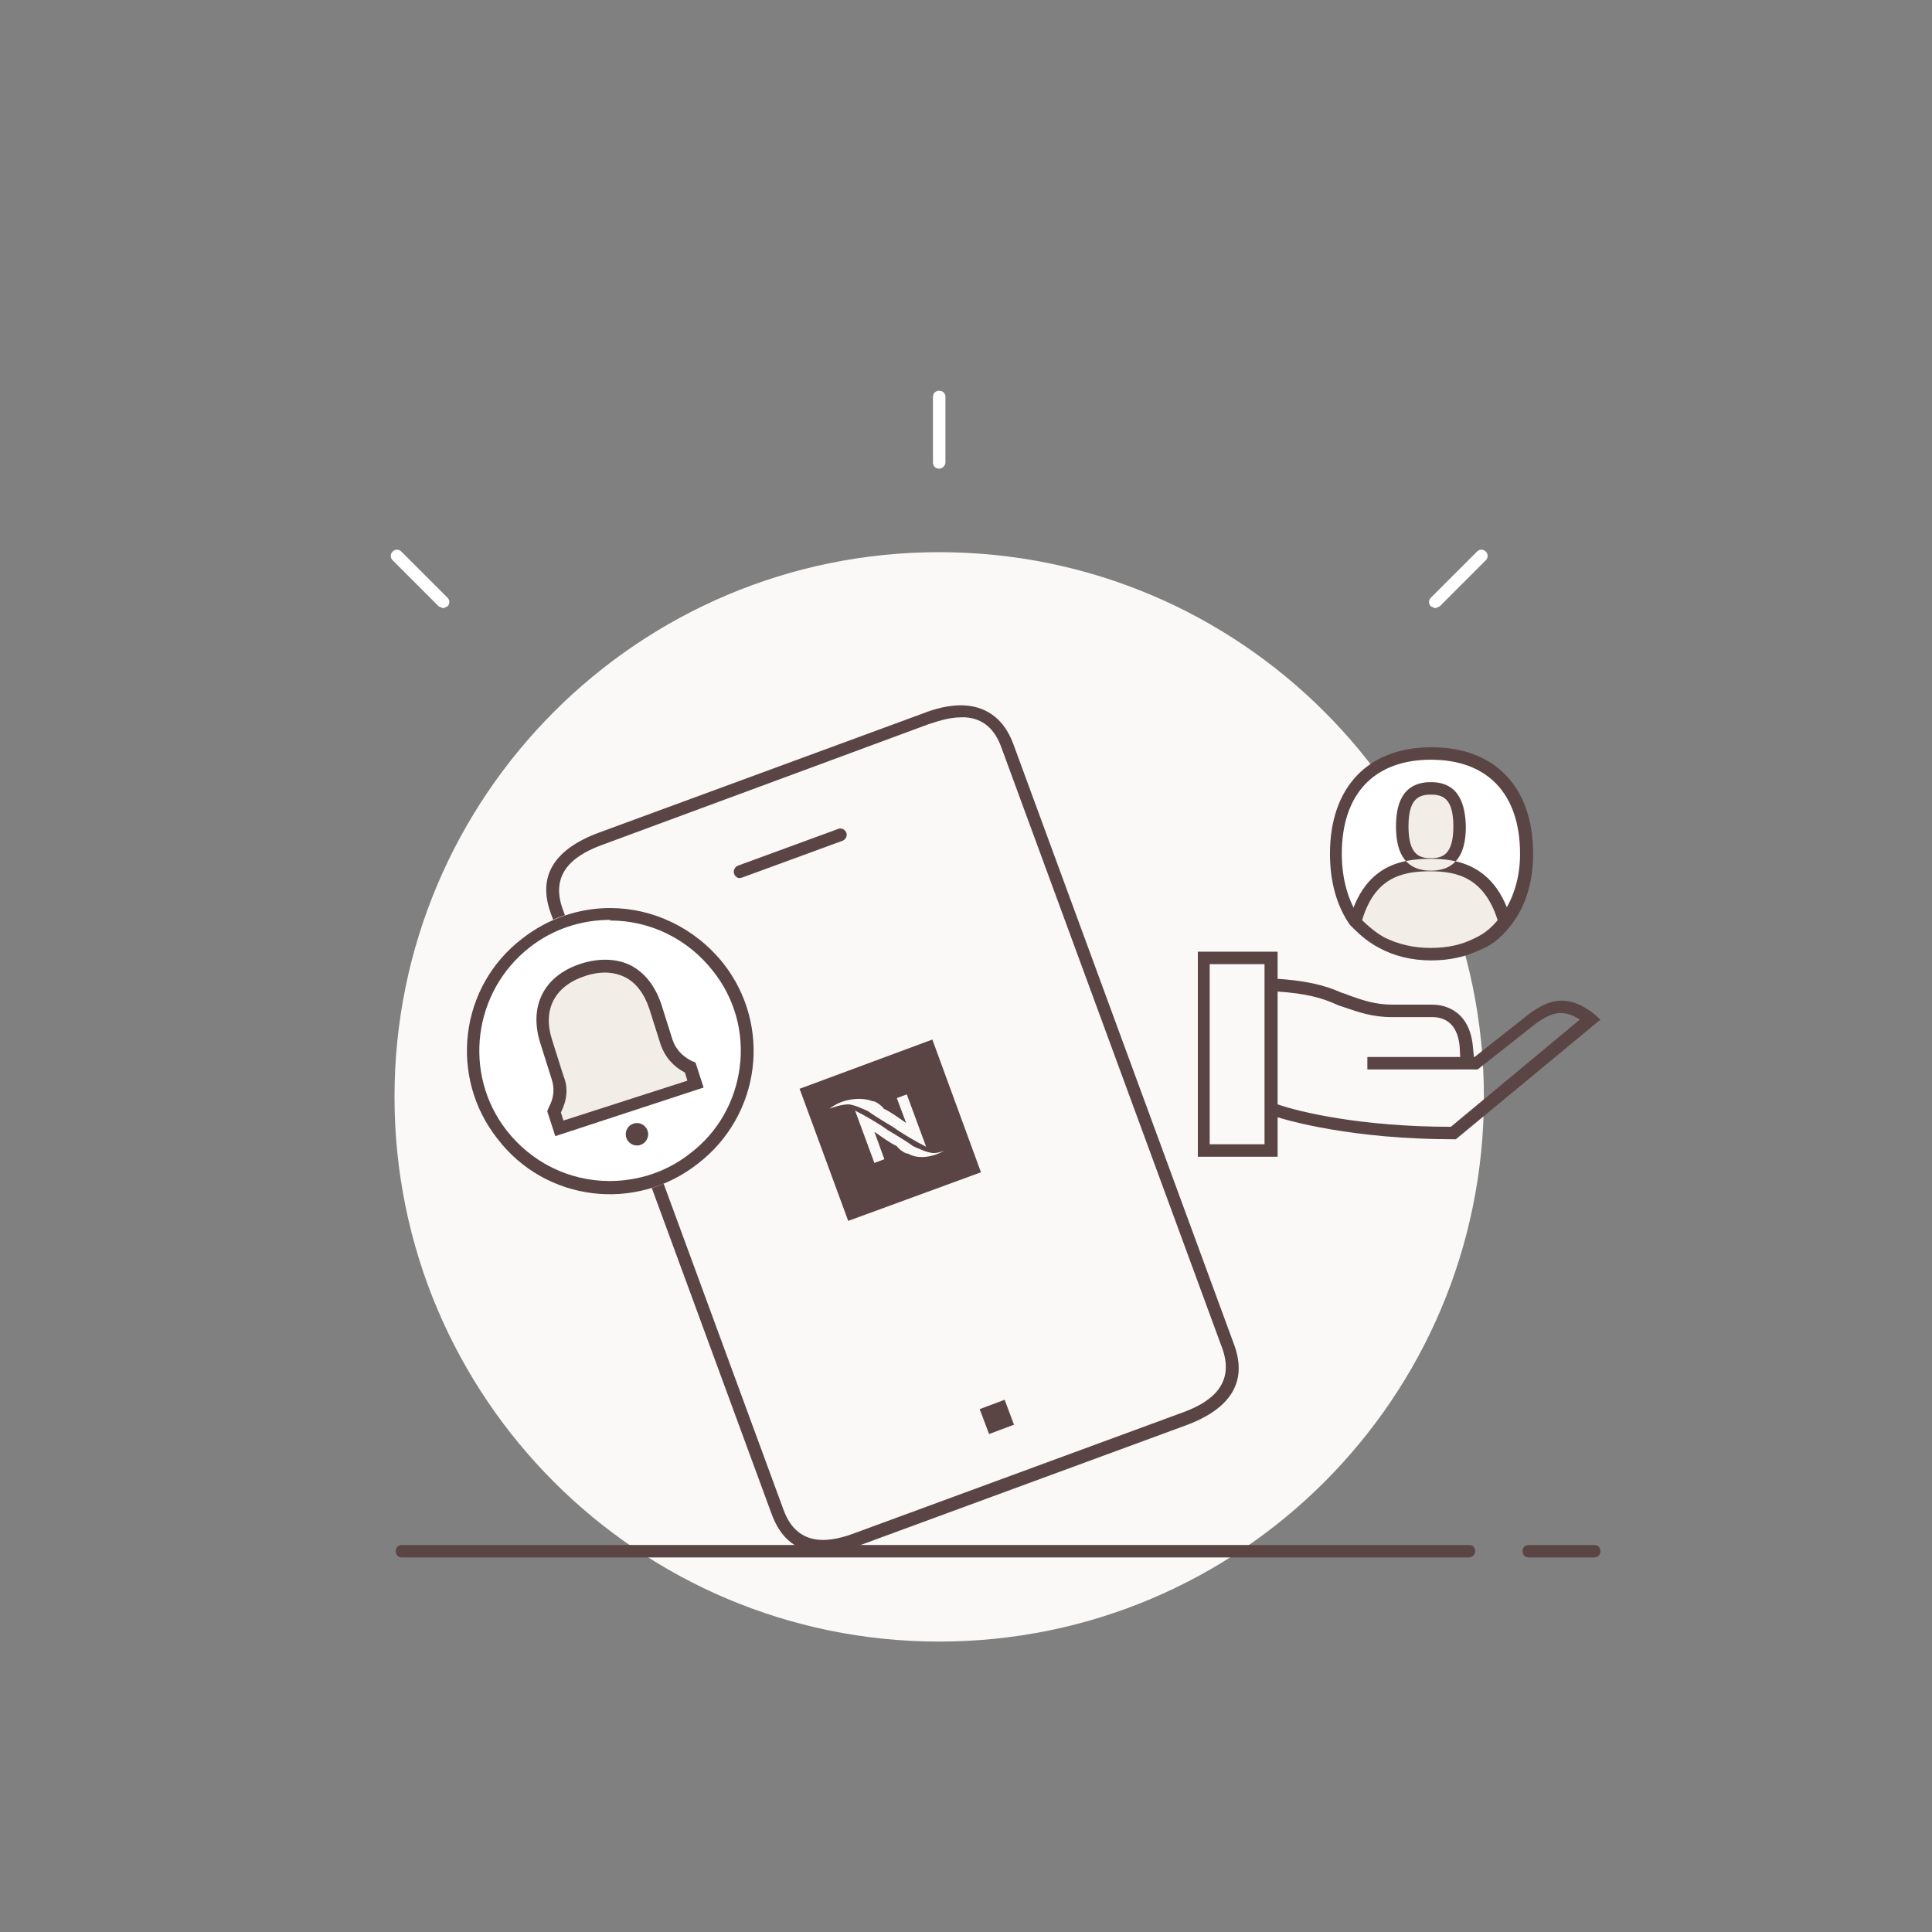 <svg width="186" height="186" viewBox="0 0 186 186" fill="none" xmlns="http://www.w3.org/2000/svg">
<rect x="0" y="0" width="186" height="186" fill="#808080" stroke="none"/>
<g id="svg 2">
<path id="Vector" d="M90.421 158.04C119.382 158.04 142.86 134.562 142.86 105.6C142.86 76.638 119.382 53.16 90.421 53.16C61.459 53.16 37.98 76.638 37.98 105.6C37.98 134.562 61.459 158.04 90.421 158.04Z" fill="#FAF9F8"/>
<path id="Vector_2" d="M141.42 149.94H38.7C38.34 149.94 38.1 149.7 38.1 149.34C38.1 148.98 38.34 148.74 38.7 148.74H141.42C141.78 148.74 142.02 148.98 142.02 149.34C142.02 149.7 141.72 149.94 141.42 149.94ZM153.48 149.94H147.18C146.82 149.94 146.58 149.7 146.58 149.34C146.58 148.98 146.82 148.74 147.18 148.74H153.48C153.84 148.74 154.08 148.98 154.08 149.34C154.08 149.7 153.84 149.94 153.48 149.94ZM71.22 84.54C70.98 84.54 70.74 84.36 70.68 84.12C70.56 83.82 70.74 83.46 71.04 83.34L80.7 79.8C81 79.68 81.36 79.86 81.48 80.16C81.6 80.46 81.42 80.82 81.12 80.94L71.46 84.48L71.22 84.54ZM94.32 135.66L96.72 134.76L97.62 137.16L95.22 138.06L94.32 135.66ZM79.86 106.74C81.12 105.72 82.98 105.6 84 106.02C84.24 105.96 84.96 106.5 85.08 106.74C85.74 107.04 86.46 107.58 87.24 108.12L86.34 105.72L87.3 105.36L89.16 110.4C88.2 109.92 86.76 109.08 86.04 108.54C86.04 108.54 84.3 107.52 83.58 106.98C82.92 106.68 82.26 106.38 81.72 106.32C81.06 106.32 80.34 106.56 79.86 106.74ZM91.56 110.34C90.3 111.36 88.5 111.72 87.42 111.06C87.18 111.12 86.46 110.58 86.34 110.34C85.68 110.04 84.96 109.5 84.18 108.96L85.14 111.6L84.18 111.96L82.32 106.92C83.28 107.4 84.72 108.24 85.44 108.78C85.44 108.78 87.18 109.8 87.9 110.34C88.56 110.64 89.22 110.94 89.76 111C90.3 111.06 91.2 110.76 91.56 110.34ZM81.66 117.54L94.44 112.86L89.76 100.08L76.98 104.82L81.66 117.54Z" fill="#5B4544"/>
<path id="Vector_3" d="M79.2 149.46C76.8 149.46 75.18 148.2 74.28 145.74L53.04 87.96C51.72 84.42 53.28 81.78 57.66 80.16L88.98 68.64C89.76 68.34 91.32 67.8 93 67.92C95.16 68.1 96.72 69.36 97.56 71.64L118.8 129.42C120.12 132.96 118.56 135.6 114.18 137.22L82.86 148.74C81.48 149.22 80.28 149.46 79.2 149.46ZM92.52 69.06C91.26 69.06 90 69.54 89.4 69.72L58.08 81.3C55.74 82.14 52.8 83.76 54.18 87.54L75.42 145.32C76.8 149.16 80.1 148.44 82.44 147.54L113.76 136.02C116.1 135.18 119.04 133.56 117.66 129.78L96.42 72C95.76 70.14 94.62 69.18 92.94 69.06H92.52Z" fill="#5B4544"/>
<path id="Vector_4" d="M67.14 112.08C61.08 116.76 52.56 115.68 47.82 109.68C43.08 103.68 44.22 95.1 50.22 90.36C56.22 85.62 64.8 86.76 69.54 92.76C74.28 98.76 73.2 107.34 67.14 112.08Z" fill="white"/>
<path id="Vector_5" d="M58.74 87.42V88.62C62.64 88.62 66.24 90.42 68.64 93.48C70.74 96.12 71.64 99.42 71.22 102.72C70.8 106.02 69.12 109.02 66.42 111.06C64.2 112.8 61.5 113.7 58.68 113.7C54.78 113.7 51.18 111.9 48.78 108.84C44.52 103.38 45.54 95.46 51 91.2C53.22 89.46 55.92 88.56 58.74 88.56V87.42ZM58.74 87.42C55.8 87.42 52.8 88.38 50.28 90.36C44.22 94.98 43.2 103.68 47.88 109.62C52.5 115.68 61.2 116.76 67.2 112.02C73.26 107.34 74.34 98.7 69.6 92.7C66.84 89.28 62.82 87.42 58.74 87.42Z" fill="#5B4544"/>
<path id="Vector_6" d="M64.26 100.32L63.18 96.9C62.1 93.6 59.52 92.28 56.22 93.36C52.92 94.44 51.6 97.02 52.68 100.32L53.76 103.74C54.12 104.76 54 105.84 53.46 106.86L53.4 107.04L53.88 108.6L66.96 104.34L66.48 102.78L66.3 102.72C65.28 102.18 64.56 101.4 64.26 100.32Z" fill="#F2EDE7"/>
<path id="Vector_7" d="M53.46 109.38L52.68 106.98L52.86 106.56C53.34 105.66 53.4 104.76 53.1 103.86L52.02 100.44C50.88 96.84 52.38 93.9 55.98 92.76C57.72 92.22 59.4 92.28 60.72 92.94C62.1 93.66 63.06 94.92 63.66 96.66L64.74 100.08C65.04 100.98 65.64 101.64 66.54 102.12L66.96 102.3L67.74 104.7L53.46 109.38ZM54 107.1L54.24 107.88L66.18 104.04L65.94 103.26C64.8 102.66 64.02 101.76 63.6 100.56L62.52 97.14C62.04 95.7 61.26 94.62 60.18 94.08C59.1 93.54 57.78 93.48 56.34 93.96C53.4 94.92 52.2 97.2 53.16 100.14L54.24 103.56C54.72 104.7 54.6 105.9 54 107.1Z" fill="#5B4544"/>
<path id="Vector_8" d="M61.32 110.28C61.917 110.28 62.4 109.797 62.4 109.2C62.4 108.604 61.917 108.12 61.32 108.12C60.724 108.12 60.24 108.604 60.24 109.2C60.24 109.797 60.724 110.28 61.32 110.28Z" fill="#5B4544"/>
<path id="Vector_9" d="M140.16 109.68H139.92C130.38 109.68 123.9 107.94 122.16 107.28L121.8 107.16V94.14L122.46 94.2C125.76 94.38 127.56 94.86 129.18 95.58C129.42 95.64 129.72 95.76 130.02 95.88C131.22 96.3 132.42 96.72 134.04 96.72H137.94C138.72 96.72 141.36 97.02 141.78 100.56L141.9 101.76H141.96L147.36 97.5C148.62 96.66 150.6 95.28 153.54 97.68L154.08 98.16L140.16 109.68ZM123 106.32C125.04 107.04 131.04 108.48 139.68 108.48L152.1 98.16C150.36 97.02 149.22 97.62 147.96 98.46L142.26 102.96H131.64V101.76H140.58L140.52 100.68C140.28 98.4 138.96 97.92 137.88 97.92H133.98C132.12 97.92 130.8 97.44 129.54 97.02C129.24 96.9 128.94 96.84 128.7 96.72C127.26 96.06 125.7 95.64 123 95.46V106.32ZM123 111.36H115.32V91.62H123V111.36ZM116.46 110.16H121.74V92.82H116.46V110.16Z" fill="#5B4544"/>
<path id="Vector_10" d="M133.14 90.72C134.46 91.44 136.02 91.8 137.88 91.8C139.56 91.8 141.06 91.5 142.32 90.84C143.64 90.3 144.54 89.34 145.32 88.2C146.4 86.7 147 84.6 147 82.14C147 76.08 143.58 72.48 137.82 72.48C132.06 72.48 128.64 76.08 128.64 82.14C128.64 84.78 129.3 87 130.5 88.62C131.28 89.52 132.06 90.18 133.14 90.72Z" fill="white"/>
<path id="Vector_11" d="M141.78 91.2L137.76 91.86L133.2 90.96L130.56 88.92C131.82 84.12 134.82 83.64 137.76 83.64C140.7 83.64 143.58 84.48 144.9 89.16L141.78 91.2Z" fill="#F2EDE7"/>
<path id="Vector_12" d="M137.76 92.46C135.9 92.46 134.22 92.04 132.78 91.26C131.52 90.6 130.68 89.76 130.02 89.1L129.96 89.04C128.7 87.24 128.04 84.9 128.04 82.2C128.04 75.78 131.7 71.94 137.82 71.94C143.94 71.94 147.6 75.78 147.6 82.2C147.6 84.66 147 86.88 145.8 88.62C144.78 90.06 143.76 90.96 142.5 91.44C141.12 92.1 139.62 92.46 137.76 92.46ZM133.26 90.24C134.58 90.9 136.08 91.26 137.7 91.26C139.38 91.26 140.7 90.96 141.9 90.36C142.98 89.88 143.82 89.16 144.72 87.9C145.74 86.4 146.34 84.42 146.34 82.2C146.34 76.44 143.22 73.14 137.76 73.14C132.3 73.14 129.18 76.44 129.18 82.2C129.18 84.6 129.78 86.7 130.86 88.32C131.7 89.16 132.42 89.76 133.26 90.24Z" fill="#5B4544"/>
<path id="Vector_13" d="M134.4 79.56C134.4 77.64 134.88 75.3 137.76 75.3C140.64 75.3 141.12 77.64 141.12 79.56C141.12 81.48 140.64 83.82 137.76 83.82C134.88 83.88 134.4 81.48 134.4 79.56Z" fill="#F2EDE7"/>
<path id="Vector_14" d="M137.76 76.5C138.9 76.5 139.92 76.86 139.92 79.56C139.92 82.26 138.9 82.62 137.76 82.62C136.62 82.62 135.6 82.26 135.6 79.56C135.6 76.86 136.62 76.5 137.76 76.5ZM137.76 75.3C134.88 75.3 134.4 77.64 134.4 79.56C134.4 81.48 134.88 83.82 137.76 83.82C140.64 83.82 141.12 81.48 141.12 79.56C141.06 77.64 140.58 75.3 137.76 75.3ZM144.3 88.98C143.04 84.48 140.28 83.88 137.7 83.88C134.94 83.88 132.24 84.48 131.04 88.92L129.9 88.62C131.34 83.34 134.82 82.68 137.76 82.68C140.34 82.68 144 83.28 145.5 88.62L144.3 88.98Z" fill="#5B4544"/>
<path id="Vector_15" d="M90.42 45.12C90.06 45.12 89.82 44.88 89.82 44.52V38.22C89.82 37.86 90.06 37.62 90.42 37.62C90.78 37.62 91.02 37.86 91.02 38.22V44.52C91.02 44.82 90.72 45.12 90.42 45.12ZM42.66 58.56L42.24 58.38L37.8 53.94C37.56 53.7 37.56 53.34 37.8 53.1C38.04 52.86 38.4 52.86 38.64 53.1L43.08 57.54C43.32 57.78 43.32 58.14 43.08 58.38L42.66 58.56ZM138.18 58.56L137.76 58.38C137.52 58.14 137.52 57.78 137.76 57.54L142.2 53.1C142.44 52.86 142.8 52.86 143.04 53.1C143.28 53.34 143.28 53.7 143.04 53.94L138.6 58.38L138.18 58.56Z" fill="white"/>
</g>
</svg>
